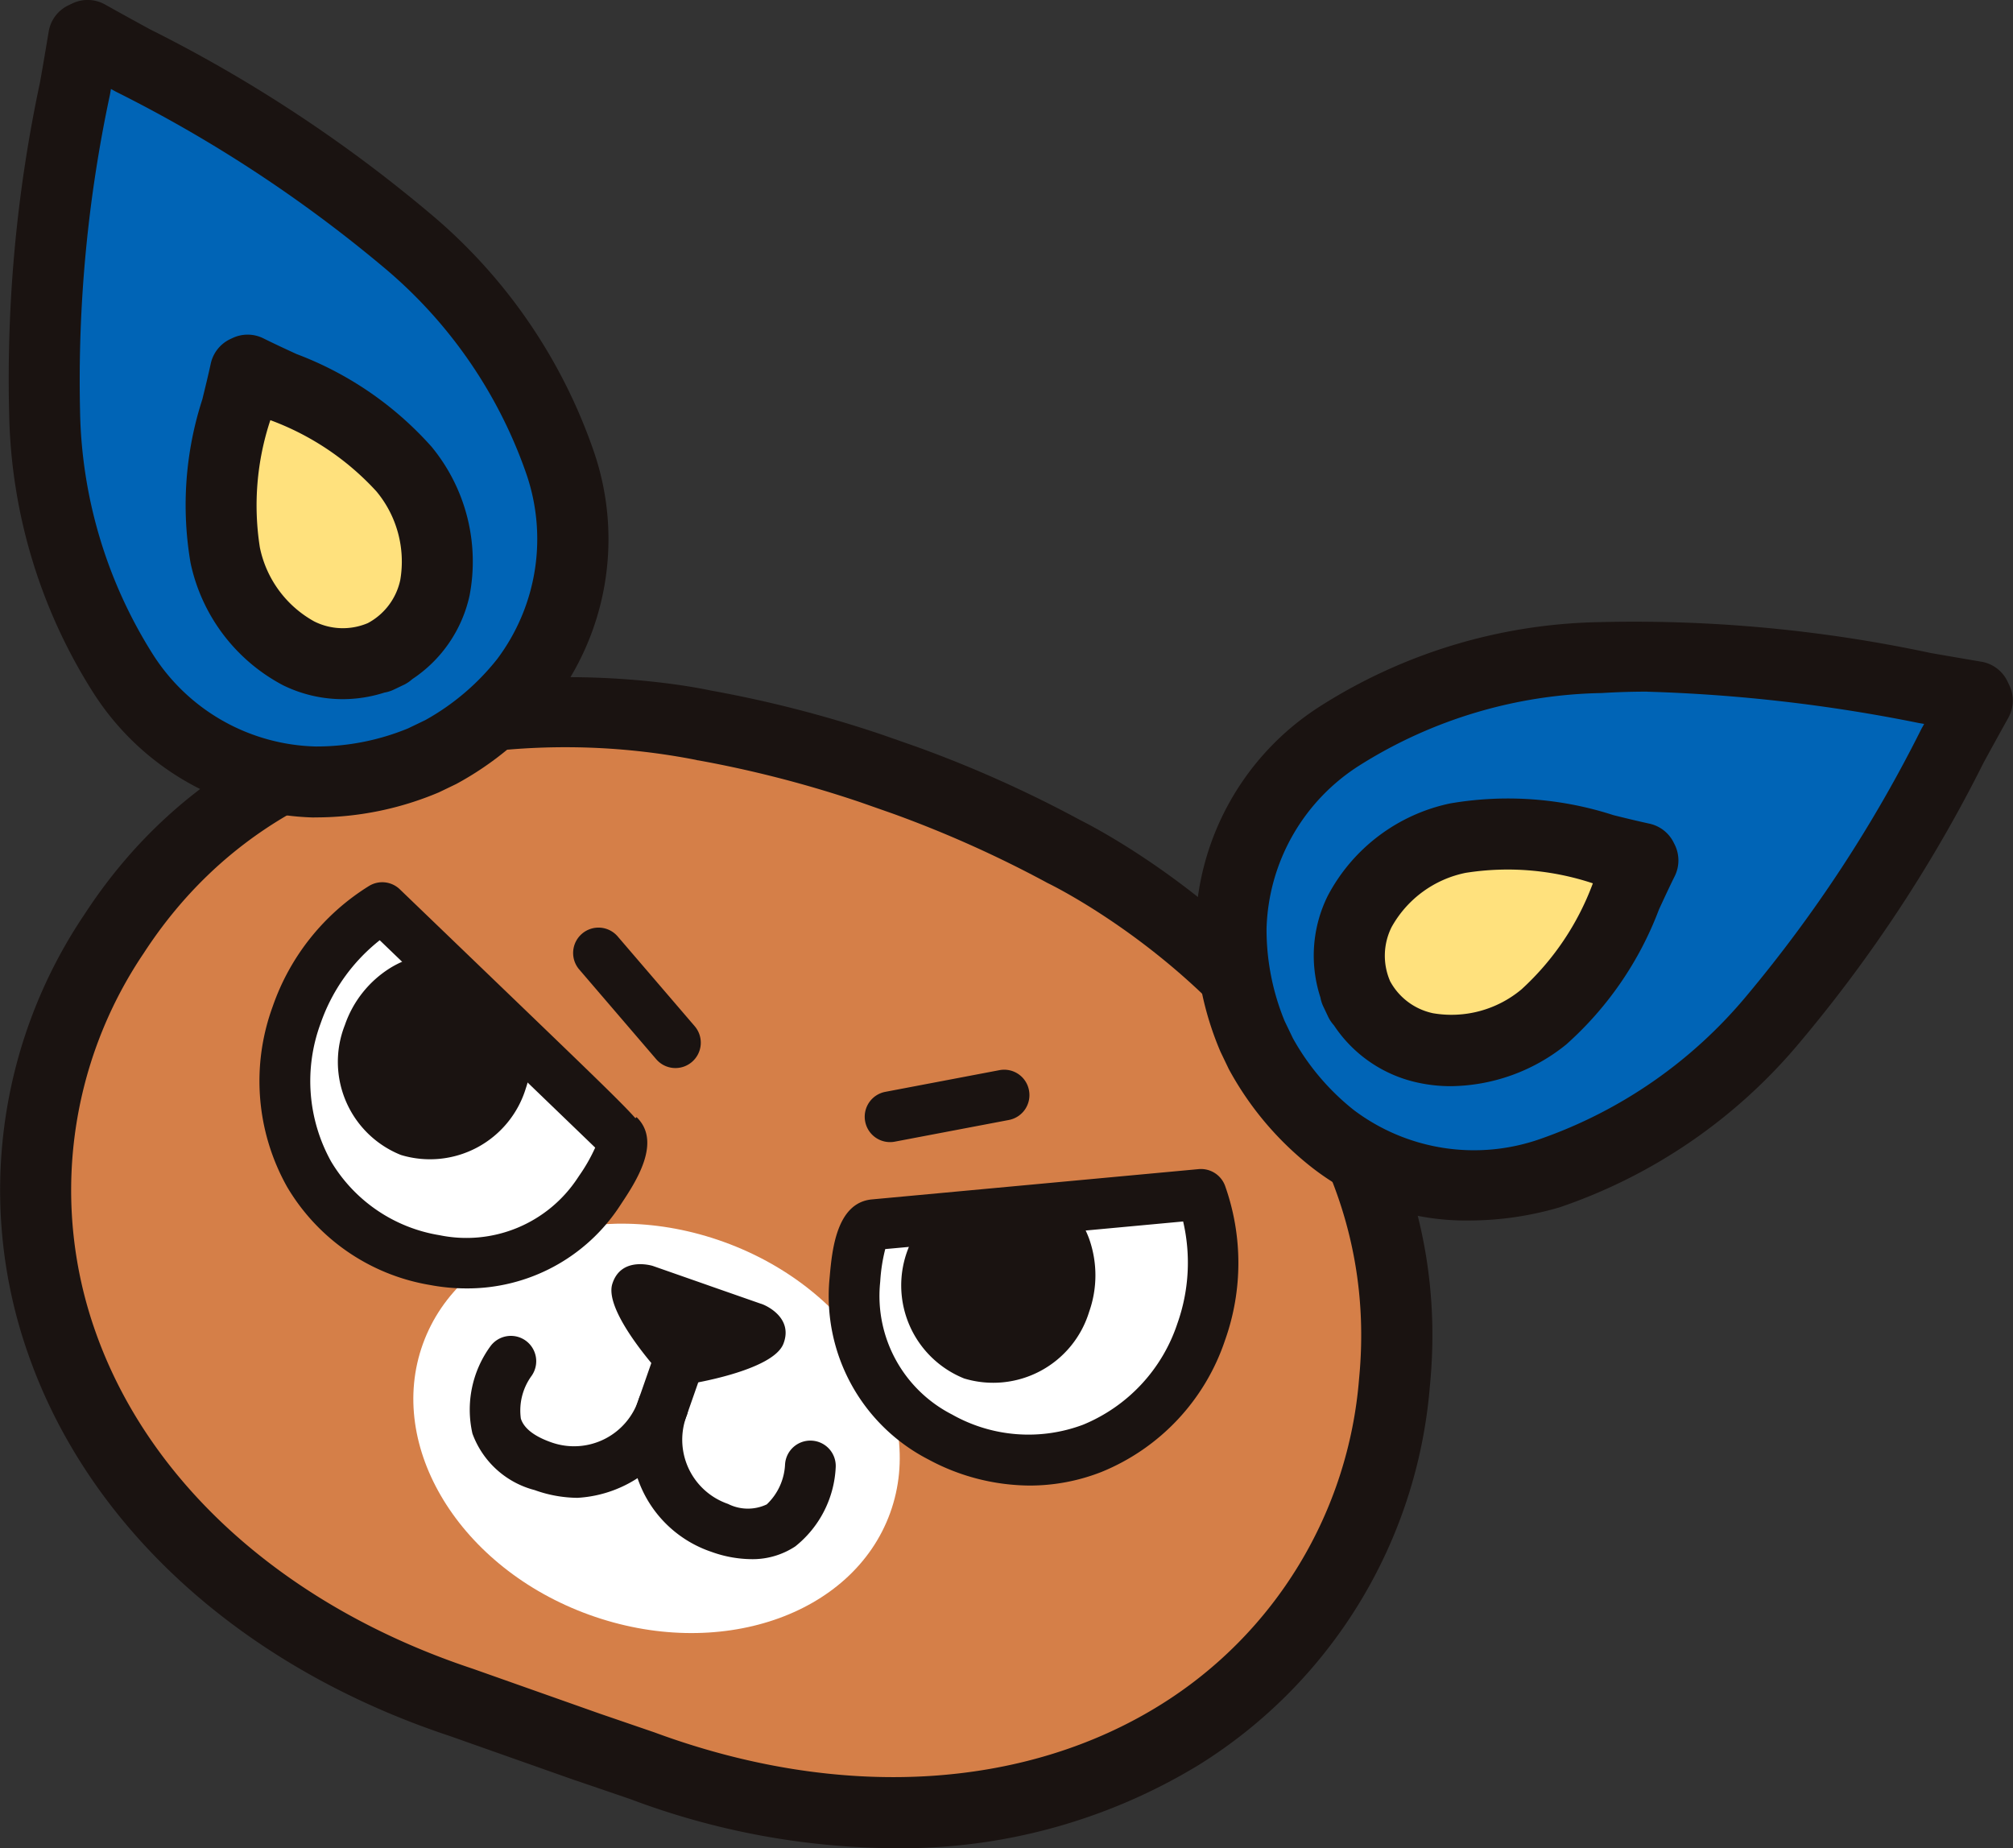 <svg xmlns="http://www.w3.org/2000/svg" width="66.076" height="60.664" viewBox="0 0 66.076 60.664"><rect x="0" y="0" width="66.076" height="60.664" fill="#333333" stroke="none"/><g transform="translate(0 0)"><g transform="translate(0 22.224)"><g transform="translate(1.175 1.141)"><path d="M271.113-213.157l1.808.619c12.63,4.665,23.611-1.748,24.667-12.6,1.144-11.741-10.867-17.428-10.867-17.428a38.084,38.084,0,0,0-5.2-2.326l-1.088-.382a38.181,38.181,0,0,0-5.512-1.423s-12.934-3.048-19.365,6.841c-5.945,9.138-1.364,21,11.416,25.235l1.674.6Z" transform="translate(-252.987 247.139)" fill="#d57f48"/></g><path d="M280.546-210.411a24.921,24.921,0,0,1-8.617-1.606l-1.782-.609-.007,0-4.146-1.465c-6.786-2.248-11.839-6.816-13.839-12.523a16.18,16.18,0,0,1,1.84-14.445c6.591-10.136,19.64-7.55,20.559-7.351a39.463,39.463,0,0,1,5.663,1.463l1.106.388a39.676,39.676,0,0,1,5.355,2.4c.842.42,12.655,6.54,11.482,18.573a16.185,16.185,0,0,1-7.576,12.436A18.763,18.763,0,0,1,280.546-210.411Zm-9.64-4.418,1.8.617c6.074,2.244,12.13,1.9,16.635-.92a13.9,13.9,0,0,0,6.494-10.688c1.053-10.8-10.093-16.208-10.206-16.262-.026-.013-.052-.026-.077-.041a37.54,37.54,0,0,0-5.022-2.246l-1.072-.376a37.529,37.529,0,0,0-5.309-1.372c-.029,0-.057-.01-.085-.017a22.317,22.317,0,0,0-6.939-.256c-4.963.6-8.725,2.82-11.182,6.6a13.9,13.9,0,0,0-1.594,12.4c1.759,5.019,6.278,9.062,12.4,11.091Z" transform="translate(-251.224 248.851)" fill="#1a1311"/><g transform="translate(13.567 17.942)"><path d="M287.246-212.416c-1.223,3.378-5.648,4.874-9.883,3.341s-6.676-5.515-5.453-8.893,5.647-4.874,9.883-3.341S288.468-215.794,287.246-212.416Z" transform="translate(-271.594 221.91)" fill="#fff"/></g><g transform="translate(20.073 19.27)"><path d="M283.889-215.98s2.768-.426,3.116-1.324-.669-1.289-.669-1.289l-1.7-.594-.218-.077-1.7-.595s-1.041-.33-1.329.591S283-216.29,283-216.29A.943.943,0,0,0,283.889-215.98Z" transform="translate(-281.363 219.917)" fill="#1a1311"/></g><g transform="translate(15.394 20.71)"><path d="M277.9-211.525a4.237,4.237,0,0,1-1.405-.254,2.966,2.966,0,0,1-2.043-1.854,3.532,3.532,0,0,1,.586-2.862.833.833,0,0,1,1.161-.19.833.833,0,0,1,.192,1.159,1.932,1.932,0,0,0-.35,1.4c.1.32.44.583,1,.78a2.231,2.231,0,0,0,2.88-1.452l.838-2.4a.833.833,0,0,1,1.061-.51.832.832,0,0,1,.51,1.061l-.847,2.42A4.037,4.037,0,0,1,277.9-211.525Z" transform="translate(-274.338 217.755)" fill="#1a1311"/></g><g transform="translate(20.76 23.128)"><path d="M286.292-208.3a3.957,3.957,0,0,1-1.31-.242,3.863,3.863,0,0,1-2.382-5.008.83.83,0,0,1,1.047-.538.833.833,0,0,1,.539,1.047,2.228,2.228,0,0,0,1.347,2.928,1.446,1.446,0,0,0,1.271.015,1.931,1.931,0,0,0,.6-1.31.831.831,0,0,1,.878-.782.831.831,0,0,1,.785.871,3.532,3.532,0,0,1-1.327,2.6A2.543,2.543,0,0,1,286.292-208.3Z" transform="translate(-282.395 214.125)" fill="#1a1311"/></g><g transform="translate(8.524 6.733)"><g transform="translate(10.289 1.491)"><path d="M282.83-231.894a.83.83,0,0,1-.632-.29l-2.526-2.944a.832.832,0,0,1,.089-1.174.83.83,0,0,1,1.173.089l2.526,2.944a.832.832,0,0,1-.089,1.174A.829.829,0,0,1,282.83-231.894Z" transform="translate(-279.471 236.503)" fill="#1a1311"/></g><path d="M276.236-230.016c.37.357-.463,1.547-.669,1.863a5.181,5.181,0,0,1-5.375,2.231,5.932,5.932,0,0,1-4.539-8.043,6.721,6.721,0,0,1,2.815-3.528Z" transform="translate(-264.44 238.324)" fill="#fff"/><path d="M270.8-225.409a6.4,6.4,0,0,1-1.179-.111,6.739,6.739,0,0,1-4.7-3.225,7.1,7.1,0,0,1-.473-5.911,7.562,7.562,0,0,1,3.165-3.963.831.831,0,0,1,1.011.111l3.884,3.737c2.432,2.341,3.435,3.306,3.849,3.776l.036-.037c.844.813-.03,2.133-.5,2.842l-.049.075A5.975,5.975,0,0,1,270.8-225.409Zm-2.837-11.428a5.968,5.968,0,0,0-1.941,2.733,5.442,5.442,0,0,0,.344,4.527,5.1,5.1,0,0,0,3.564,2.422,4.369,4.369,0,0,0,4.521-1.865l.058-.087a5.617,5.617,0,0,0,.527-.923C274.021-231.01,269.475-235.384,267.963-236.838Zm7.279,7h0Zm1.41-.6h0Z" transform="translate(-264.023 238.742)" fill="#1a1311"/><g transform="translate(2.59 2.482)"><path d="M269.618-234.689a3.577,3.577,0,0,0-1.5,1.879,3.29,3.29,0,0,0,1.839,4.266,3.289,3.289,0,0,0,4.1-2.187,3.549,3.549,0,0,0,.143-.574l-3.856-3.711A3.269,3.269,0,0,0,269.618-234.689Z" transform="translate(-267.911 235.015)" fill="#1a1311"/></g><g transform="translate(18.674 6.153)"><g transform="translate(1.185)"><path d="M294.673-227.125a.831.831,0,0,1-.816-.677.831.831,0,0,1,.662-.973l3.742-.711a.827.827,0,0,1,.973.662.831.831,0,0,1-.662.973l-3.742.711A.787.787,0,0,1,294.673-227.125Z" transform="translate(-293.841 229.503)" fill="#1a1311"/></g><g transform="translate(0 3.261)"><path d="M293.977-222.362c-.513.048-.6,1.5-.64,1.873a5.181,5.181,0,0,0,2.808,5.1,5.93,5.93,0,0,0,8.565-3.453,6.706,6.706,0,0,0,0-4.513Z" transform="translate(-292.479 224.189)" fill="#fff"/><path d="M298.661-214.216a7.074,7.074,0,0,1-3.324-.857,6.029,6.029,0,0,1-3.246-5.915l.008-.087c.076-.847.217-2.424,1.383-2.533h0l10.734-.995a.843.843,0,0,1,.859.544,7.564,7.564,0,0,1,0,5.074,7.1,7.1,0,0,1-4.059,4.324A6.447,6.447,0,0,1,298.661-214.216Zm-4.739-7.762a5.578,5.578,0,0,0-.164,1.051l-.009.1a4.371,4.371,0,0,0,2.369,4.281,5.1,5.1,0,0,0,4.3.332,5.441,5.441,0,0,0,3.094-3.323,5.962,5.962,0,0,0,.188-3.347C296.845-222.248,294.642-222.043,293.922-221.978Zm-.285.025v0l.043-.005Z" transform="translate(-292.062 224.606)" fill="#1a1311"/><g transform="translate(2.403 1.582)"><path d="M301.819-221.523a3.589,3.589,0,0,1,0,2.4,3.293,3.293,0,0,1-4.1,2.187,3.291,3.291,0,0,1-1.837-4.266,3.555,3.555,0,0,1,.246-.537l5.329-.494A3.352,3.352,0,0,1,301.819-221.523Z" transform="translate(-295.67 222.23)" fill="#1a1311"/></g></g></g></g></g><g transform="translate(0.251 0)"><g transform="translate(0 0)"><path d="M266.4-256.951a9.093,9.093,0,0,0,2.749-2.309,7.756,7.756,0,0,0,1.169-7.183,16.739,16.739,0,0,0-5.061-7.329c-3.1-2.812-6.842-4.691-10.447-6.7l-.128.061c-.681,4.071-1.548,8.168-1.283,12.344a16.74,16.74,0,0,0,2.569,8.529,7.752,7.752,0,0,0,6.344,3.567,9.1,9.1,0,0,0,3.52-.708Z" transform="translate(-252.186 281.636)" fill="#0064b6"/><path d="M261.616-255.388a8.865,8.865,0,0,1-7.184-4.064,17.676,17.676,0,0,1-2.78-9.124,46.589,46.589,0,0,1,1.011-10.941c.1-.557.193-1.114.286-1.67a1.164,1.164,0,0,1,.648-.859l.128-.061a1.165,1.165,0,0,1,1.069.033q.736.411,1.479.816a46.647,46.647,0,0,1,9.184,6.037,17.674,17.674,0,0,1,5.4,7.865,8.846,8.846,0,0,1-1.389,8.253,10.36,10.36,0,0,1-3.143,2.617l-.567.273a10.369,10.369,0,0,1-4.007.823ZM254.992-279.3l-.032.184a44.825,44.825,0,0,0-.982,10.393,15.438,15.438,0,0,0,2.36,7.933,6.525,6.525,0,0,0,5.371,3.072,7.9,7.9,0,0,0,3.034-.593l.568-.273h0a7.9,7.9,0,0,0,2.356-2,6.562,6.562,0,0,0,.949-6.114,15.429,15.429,0,0,0-4.727-6.794,44.849,44.849,0,0,0-8.738-5.72Z" transform="translate(-251.601 282.22)" fill="#1a1311"/><g transform="translate(5.816 10.983)"><path d="M267.278-254.545c2.478-1.193,2.388-4.262.834-6.186-1.385-1.713-3.223-2.3-5.132-3.247l-.071.033c-.452,2.084-1.14,3.887-.665,6.037.533,2.416,2.877,4.4,5.355,3.209Z" transform="translate(-260.918 265.144)" fill="#ffe17d"/><path d="M265.512-253.763a4.456,4.456,0,0,1-1.953-.456,5.925,5.925,0,0,1-3.038-4.022,11.25,11.25,0,0,1,.388-5.364c.094-.383.189-.772.276-1.171a1.164,1.164,0,0,1,.647-.809l.071-.033a1.161,1.161,0,0,1,1.01.012c.366.182.729.35,1.088.515a11.232,11.232,0,0,1,4.433,3.044,5.923,5.923,0,0,1,1.246,4.884,4.422,4.422,0,0,1-1.881,2.743,1.2,1.2,0,0,1-.28.189l-.013.005-.307.147h0a1.172,1.172,0,0,1-.314.1A4.5,4.5,0,0,1,265.512-253.763Zm-2.371-9.158a8.888,8.888,0,0,0-.344,4.178,3.6,3.6,0,0,0,1.782,2.427,2.094,2.094,0,0,0,1.763.056,2.1,2.1,0,0,0,1.064-1.417,3.6,3.6,0,0,0-.785-2.908A8.884,8.884,0,0,0,263.141-262.921Z" transform="translate(-260.334 265.729)" fill="#1a1311"/></g></g><g transform="translate(38.991 20.371)"><path d="M312.606-237.4a9.133,9.133,0,0,1-.707-3.52,7.754,7.754,0,0,1,3.568-6.342,16.713,16.713,0,0,1,8.527-2.57c4.175-.266,8.274.6,12.344,1.284l.061.127c-2.007,3.606-3.885,7.349-6.7,10.447a16.746,16.746,0,0,1-7.331,5.062,7.753,7.753,0,0,1-7.182-1.17,9.1,9.1,0,0,1-2.31-2.749Z" transform="translate(-310.732 251.049)" fill="#0064b6"/><path d="M319.159-231.943a8.216,8.216,0,0,1-5.3-1.827,10.38,10.38,0,0,1-2.619-3.143l-.273-.569a10.21,10.21,0,0,1-.823-4.006,8.846,8.846,0,0,1,4.064-7.315,17.645,17.645,0,0,1,9.123-2.779,46.656,46.656,0,0,1,10.95,1.012q.831.145,1.66.285a1.164,1.164,0,0,1,.858.645l.061.127a1.164,1.164,0,0,1-.033,1.07q-.409.735-.813,1.475a46.653,46.653,0,0,1-6.041,9.19,17.679,17.679,0,0,1-7.866,5.4A10.556,10.556,0,0,1,319.159-231.943Zm5.815-17.359q-.746,0-1.49.046a15.4,15.4,0,0,0-7.931,2.361,6.558,6.558,0,0,0-3.074,5.369,7.913,7.913,0,0,0,.593,3.035h0l.273.568a7.906,7.906,0,0,0,2,2.356,6.559,6.559,0,0,0,6.112.95,15.434,15.434,0,0,0,6.8-4.726,44.885,44.885,0,0,0,5.722-8.745c.029-.051.057-.1.085-.154l-.174-.03A52.66,52.66,0,0,0,324.973-249.3Z" transform="translate(-310.147 251.633)" fill="#1a1311"/><g transform="translate(3.884 5.815)"><path d="M318.083-235.636c-1.193-2.478.792-4.822,3.208-5.355,2.151-.477,3.954.213,6.038.664l.035.071c-.948,1.909-1.536,3.749-3.249,5.133-1.924,1.555-4.992,1.644-6.184-.832Z" transform="translate(-316.563 242.317)" fill="#ffe17d"/><path d="M320.48-233.435a5.029,5.029,0,0,1-1.1-.119,4.421,4.421,0,0,1-2.741-1.878,1.183,1.183,0,0,1-.19-.282l-.012-.026-.142-.3a1.155,1.155,0,0,1-.1-.308,4.42,4.42,0,0,1,.239-3.331,5.916,5.916,0,0,1,4.021-3.037,11.227,11.227,0,0,1,5.362.386c.384.095.773.19,1.172.277a1.165,1.165,0,0,1,.8.618l.035.07a1.167,1.167,0,0,1,0,1.04c-.182.367-.35.731-.516,1.09a11.246,11.246,0,0,1-3.045,4.432A6.121,6.121,0,0,1,320.48-233.435Zm-2.005-3.46a2.092,2.092,0,0,0,1.417,1.066,3.582,3.582,0,0,0,2.906-.786,8.884,8.884,0,0,0,2.34-3.478,8.862,8.862,0,0,0-4.177-.344,3.6,3.6,0,0,0-2.429,1.78A2.1,2.1,0,0,0,318.475-236.9Z" transform="translate(-315.979 242.901)" fill="#1a1311"/></g></g></g></g></svg>